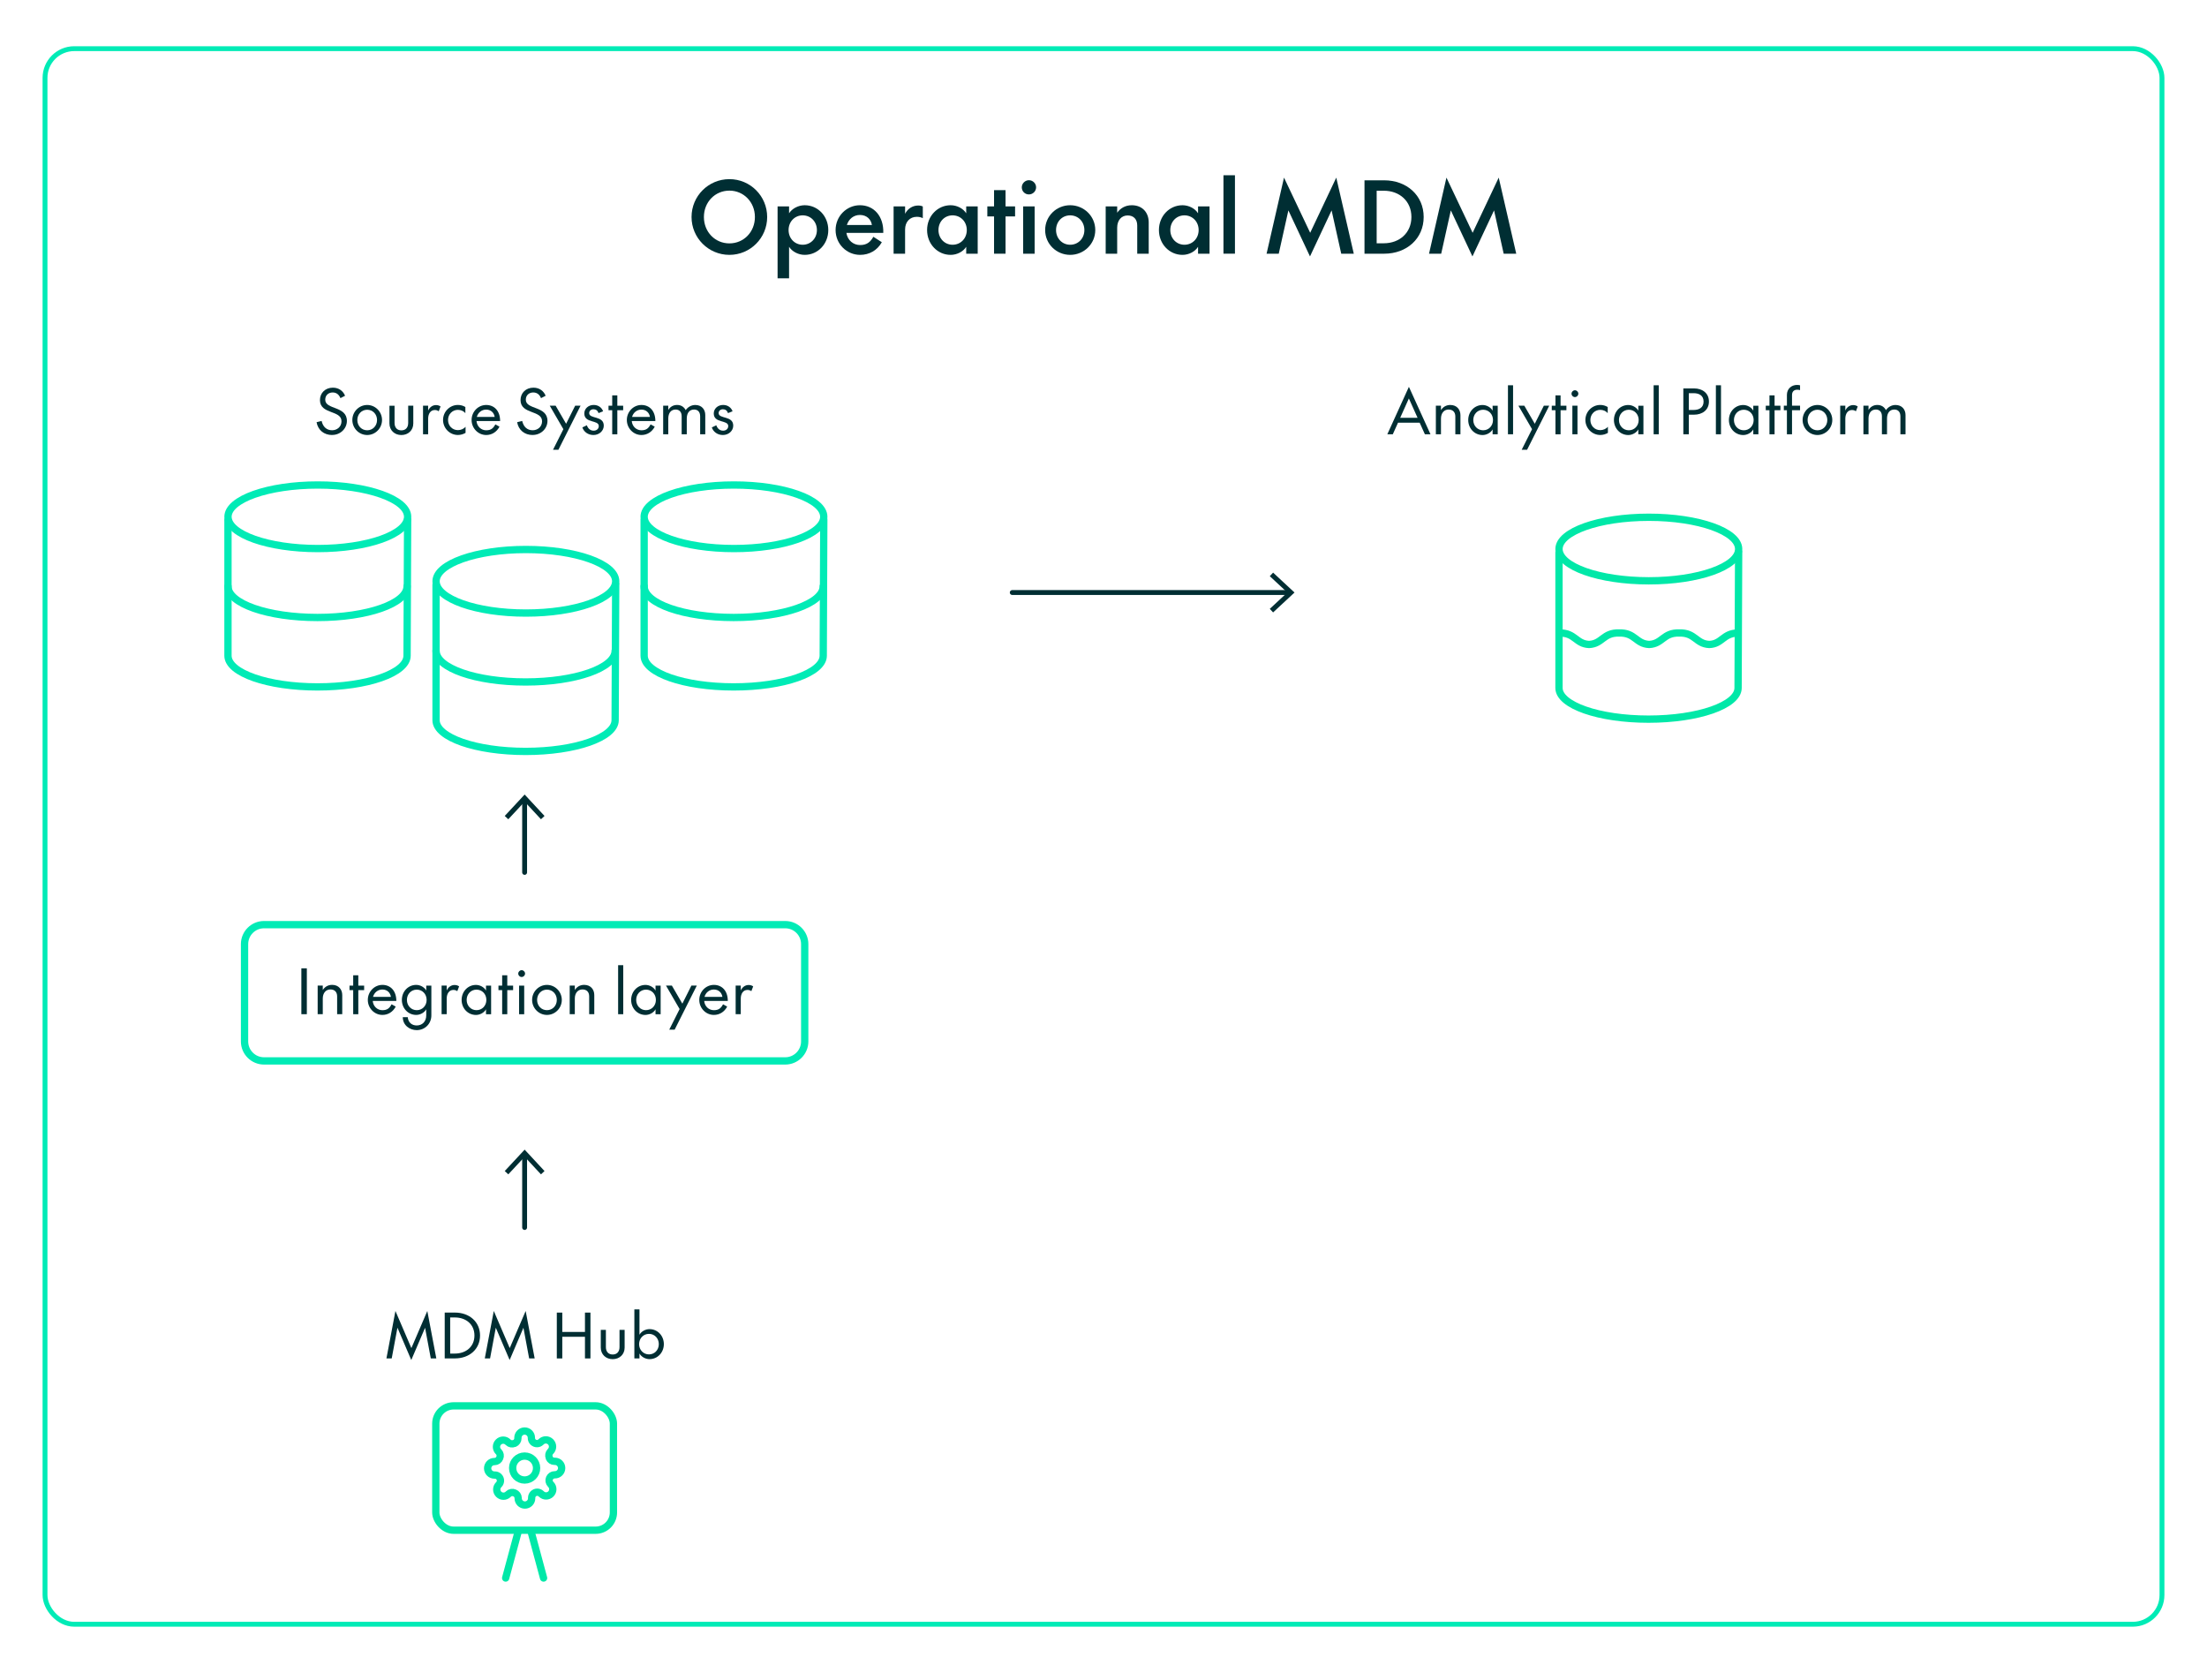 <?xml version="1.0" encoding="UTF-8"?>
<svg id="Layer_1" data-name="Layer 1" xmlns="http://www.w3.org/2000/svg" viewBox="0 0 907 690.5">
  <defs>
    <style>
      .cls-1 {
        fill: #002e33;
      }

      .cls-2 {
        stroke: #002e33;
      }

      .cls-2, .cls-3 {
        stroke-width: 2px;
      }

      .cls-2, .cls-3, .cls-4, .cls-5 {
        fill: none;
      }

      .cls-2, .cls-4, .cls-5 {
        stroke-linecap: round;
        stroke-linejoin: round;
      }

      .cls-6 {
        fill: #00ebb6;
      }

      .cls-3 {
        stroke-miterlimit: 10;
      }

      .cls-3, .cls-5 {
        stroke: #00ebb6;
      }

      .cls-4 {
        stroke: #00e8a8;
      }

      .cls-4, .cls-5 {
        stroke-width: 3px;
      }
    </style>
  </defs>
  <g>
    <path class="cls-1" d="M299.76,73.62c8.6,0,15.52,6.96,15.52,15.56s-6.92,15.56-15.52,15.56-15.56-6.96-15.56-15.56,6.92-15.56,15.56-15.56ZM299.76,78.34c-5.88,0-10.48,4.68-10.48,10.84s4.6,10.84,10.48,10.84,10.48-4.68,10.48-10.84-4.64-10.84-10.48-10.84Z"/>
    <path class="cls-1" d="M324.28,87.66c1.24-1.96,3.8-3.32,6.44-3.32,5.4,0,9.68,4.48,9.68,10.2s-4.28,10.2-9.68,10.2c-2.64,0-5.2-1.36-6.44-3.32v12.96h-4.72v-29.55h4.72v2.84ZM329.88,88.5c-3.28,0-5.8,2.6-5.8,6.04s2.52,6.04,5.8,6.04,5.84-2.6,5.84-6.04-2.52-6.04-5.84-6.04Z"/>
    <path class="cls-1" d="M358.92,97.3l3.48,2.24c-1.88,3.36-5.16,5.2-8.92,5.2-5.48,0-10.08-4.44-10.08-10.2s4.6-10.2,10-10.2c5.76,0,9.8,4.52,9.6,11.36h-15.16c.48,3.08,2.84,5,5.64,5s4.2-1.24,5.44-3.4ZM348.04,92.46h10.28c-.32-2.2-2.04-4.12-4.92-4.12-2.52,0-4.6,1.6-5.36,4.12Z"/>
    <path class="cls-1" d="M379.24,89.66c-.76-.4-1.56-.56-2.48-.56-2.84,0-4.8,2.08-4.8,5.24v9.92h-4.72v-19.44h4.72v3.04c.96-1.92,2.92-3.4,5.36-3.4.92,0,1.44.16,1.92.4v4.8Z"/>
    <path class="cls-1" d="M401.8,84.82v19.44h-4.72v-2.84c-1.2,1.96-3.76,3.32-6.4,3.32-5.4,0-9.68-4.48-9.68-10.2s4.28-10.2,9.68-10.2c2.64,0,5.2,1.36,6.4,3.32v-2.84h4.72ZM391.48,100.58c3.32,0,5.84-2.6,5.84-6.04s-2.52-6.04-5.84-6.04-5.8,2.6-5.8,6.04,2.52,6.04,5.8,6.04Z"/>
    <path class="cls-1" d="M405.76,84.82h2.76v-6.68h4.72v6.68h3.92v4.12h-3.92v15.32h-4.72v-15.32h-2.76v-4.12Z"/>
    <path class="cls-1" d="M419.92,76.98c0-1.6,1.36-2.92,2.92-2.92,1.64,0,2.96,1.32,2.96,2.92s-1.32,2.92-2.96,2.92-2.92-1.28-2.92-2.92ZM425.2,84.82v19.44h-4.72v-19.44h4.72Z"/>
    <path class="cls-1" d="M439.8,84.34c5.6,0,10.32,4.44,10.32,10.2s-4.72,10.2-10.32,10.2-10.28-4.44-10.28-10.2,4.68-10.2,10.28-10.2ZM439.8,100.58c3.32,0,5.84-2.6,5.84-6.04s-2.52-6.04-5.84-6.04-5.8,2.6-5.8,6.04,2.52,6.04,5.8,6.04Z"/>
    <path class="cls-1" d="M463.44,88.54c-2.6,0-4.32,2-4.32,5.08v10.64h-4.72v-19.44h4.72v2.6c1.28-1.8,3.28-3.08,6-3.08,4.4,0,6.96,3.04,6.96,7.04v12.88h-4.72v-11.6c0-2.52-1.44-4.12-3.92-4.12Z"/>
    <path class="cls-1" d="M497.08,84.82v19.44h-4.72v-2.84c-1.2,1.96-3.76,3.32-6.4,3.32-5.4,0-9.68-4.48-9.68-10.2s4.28-10.2,9.68-10.2c2.64,0,5.2,1.36,6.4,3.32v-2.84h4.72ZM486.76,100.58c3.32,0,5.84-2.6,5.84-6.04s-2.52-6.04-5.84-6.04-5.8,2.6-5.8,6.04,2.52,6.04,5.8,6.04Z"/>
    <path class="cls-1" d="M507.52,72.02v32.23h-4.72v-32.23h4.72Z"/>
    <path class="cls-1" d="M529.48,86.46l-3.96,17.8h-5l7.16-31.27,10.76,22.68,10.72-22.68,7.2,31.27h-5.16l-3.96-17.8-8.88,18.92-8.88-18.92Z"/>
    <path class="cls-1" d="M568.84,74.1c9.28,0,16.24,6.2,16.24,15.08s-6.96,15.08-16.24,15.08h-8.08v-30.16h8.08ZM568.68,78.38h-2.92v21.6h2.88c6.6,0,11.4-4.36,11.4-10.8s-4.8-10.8-11.36-10.8Z"/>
    <path class="cls-1" d="M596.24,86.46l-3.96,17.8h-5l7.16-31.27,10.76,22.68,10.72-22.68,7.2,31.27h-5.16l-3.96-17.8-8.88,18.92-8.88-18.92Z"/>
  </g>
  <g>
    <path class="cls-1" d="M136.5,178.77c-3.4,0-5.85-2.07-6.4-5.27l2.07-.5c.55,2.4,2.05,3.82,4.32,3.82,2.02,0,3.85-1.42,3.85-3.7,0-4.67-8.85-2.75-8.85-8.7,0-2.95,2.22-5.1,5.3-5.1,2.55,0,4.27,1.45,5.02,3.32l-1.9.98c-.58-1.4-1.57-2.33-3.2-2.33-1.72,0-3.05,1.15-3.05,2.97,0,4.2,8.9,2.47,8.9,8.72,0,3.15-2.67,5.77-6.07,5.77Z"/>
    <path class="cls-1" d="M150.9,166.43c3.35,0,6.1,2.77,6.1,6.17s-2.75,6.17-6.1,6.17-6.1-2.77-6.1-6.17,2.75-6.17,6.1-6.17ZM150.9,176.83c2.27,0,4.05-1.8,4.05-4.22s-1.78-4.22-4.05-4.22-4.05,1.8-4.05,4.22,1.77,4.22,4.05,4.22Z"/>
    <path class="cls-1" d="M167.75,173.8v-7.07h2.1v7.3c0,2.82-2.12,4.75-4.9,4.75s-4.9-1.92-4.9-4.77v-7.27h2.1v7.07c0,1.95,1.1,3.05,2.8,3.05s2.8-1.1,2.8-3.05Z"/>
    <path class="cls-1" d="M180.3,169.03c-.4-.35-1-.53-1.6-.53-1.75,0-2.75,1.53-2.75,3.57v6.4h-2.1v-11.75h2.1v2c.58-1.27,1.72-2.25,3.25-2.25.75,0,1.43.25,1.85.58l-.75,1.97Z"/>
    <path class="cls-1" d="M191.25,167.28v2.5c-.7-.85-1.85-1.35-3.07-1.35-2.22,0-4.05,1.75-4.05,4.17s1.83,4.17,4.05,4.17c1.23,0,2.43-.53,3.15-1.38v2.5c-.93.55-2,.87-3.15.87-3.35,0-6.1-2.77-6.1-6.17s2.75-6.17,6.1-6.17c1.15,0,2.18.3,3.07.85Z"/>
    <path class="cls-1" d="M203.58,174.4l1.7.95c-1.18,2.2-3.17,3.42-5.47,3.42-3.3,0-6-2.77-6-6.17s2.7-6.17,6-6.17,5.72,2.4,5.72,6.6h-9.7c.2,2.25,1.92,3.8,3.97,3.8s2.95-.88,3.77-2.42ZM195.95,171.35h7.35c-.25-1.67-1.5-3.02-3.5-3.02-1.85,0-3.35,1.22-3.85,3.02Z"/>
    <path class="cls-1" d="M218.93,178.77c-3.4,0-5.85-2.07-6.4-5.27l2.07-.5c.55,2.4,2.05,3.82,4.32,3.82,2.03,0,3.85-1.42,3.85-3.7,0-4.67-8.85-2.75-8.85-8.7,0-2.95,2.22-5.1,5.3-5.1,2.55,0,4.27,1.45,5.02,3.32l-1.9.98c-.57-1.4-1.57-2.33-3.2-2.33-1.72,0-3.05,1.15-3.05,2.97,0,4.2,8.9,2.47,8.9,8.72,0,3.15-2.67,5.77-6.07,5.77Z"/>
    <path class="cls-1" d="M231.53,176.38l-5.6-9.65h2.42l4.3,7.42,3.72-7.42h2.22l-9.1,18.1h-2.22l4.25-8.45Z"/>
    <path class="cls-1" d="M239.33,175.65l1.85-.88c.42,1.25,1.35,2.22,2.8,2.22,1.07,0,2.1-.65,2.1-1.9,0-2.62-5.95-1.05-5.95-5.17,0-1.97,1.65-3.5,3.85-3.5,2,0,3.37,1.17,3.87,2.6l-1.87.75c-.35-1.05-1.08-1.58-2.1-1.58-.93,0-1.75.6-1.75,1.58,0,2.5,6,.95,6,5.15,0,2.12-1.85,3.85-4.25,3.85-2.22,0-3.95-1.3-4.55-3.12Z"/>
    <path class="cls-1" d="M250.08,166.73h1.52v-4.25h2.1v4.25h2.4v1.85h-2.4v9.9h-2.1v-9.9h-1.52v-1.85Z"/>
    <path class="cls-1" d="M267.38,174.4l1.7.95c-1.17,2.2-3.17,3.42-5.47,3.42-3.3,0-6-2.77-6-6.17s2.7-6.17,6-6.17,5.72,2.4,5.72,6.6h-9.7c.2,2.25,1.92,3.8,3.97,3.8s2.95-.88,3.77-2.42ZM259.75,171.35h7.35c-.25-1.67-1.5-3.02-3.5-3.02-1.85,0-3.35,1.22-3.85,3.02Z"/>
    <path class="cls-1" d="M281.8,168.55c.83-1.23,2.28-2.12,3.92-2.12,2.67,0,4.12,1.85,4.12,4.12v7.92h-2.1v-7.37c0-1.8-.95-2.8-2.5-2.8-1.85,0-3,1.37-3,3.7v6.47h-2.1v-7.37c0-1.8-.93-2.8-2.5-2.8-1.82,0-3,1.37-3,3.7v6.47h-2.1v-11.75h2.1v1.77c.72-1.27,2.02-2.07,3.6-2.07,1.78,0,2.92.9,3.55,2.12Z"/>
    <path class="cls-1" d="M292.53,175.65l1.85-.88c.42,1.25,1.35,2.22,2.8,2.22,1.07,0,2.1-.65,2.1-1.9,0-2.62-5.95-1.05-5.95-5.17,0-1.97,1.65-3.5,3.85-3.5,2,0,3.37,1.17,3.87,2.6l-1.87.75c-.35-1.05-1.08-1.58-2.1-1.58-.93,0-1.75.6-1.75,1.58,0,2.5,6,.95,6,5.15,0,2.12-1.85,3.85-4.25,3.85-2.22,0-3.95-1.3-4.55-3.12Z"/>
  </g>
  <g>
    <path class="cls-1" d="M583.44,173.7h-8.9l-2.15,4.77h-2.25l8.87-19.5,8.87,19.5h-2.3l-2.15-4.77ZM575.42,171.7h7.15l-3.57-7.95-3.57,7.95Z"/>
    <path class="cls-1" d="M595.34,168.3c-1.85,0-3.15,1.42-3.15,3.75v6.42h-2.1v-11.75h2.1v1.83c.8-1.28,2.1-2.12,3.85-2.12,2.7,0,4.15,1.92,4.15,4.2v7.85h-2.1v-7.32c0-1.8-1.03-2.85-2.75-2.85Z"/>
    <path class="cls-1" d="M615.51,166.73v11.75h-2.1v-2.02c-.8,1.45-2.55,2.32-4.12,2.32-3.35,0-5.9-2.75-5.9-6.17s2.55-6.17,5.9-6.17c1.58,0,3.32.88,4.12,2.32v-2.02h2.1ZM609.52,176.83c2.27,0,4.05-1.8,4.05-4.22s-1.77-4.22-4.05-4.22-4.05,1.8-4.05,4.22,1.78,4.22,4.05,4.22Z"/>
    <path class="cls-1" d="M621.82,158.33v20.14h-2.1v-20.14h2.1Z"/>
    <path class="cls-1" d="M629.62,176.38l-5.6-9.65h2.42l4.3,7.42,3.72-7.42h2.22l-9.1,18.1h-2.22l4.25-8.45Z"/>
    <path class="cls-1" d="M637.72,166.73h1.52v-4.25h2.1v4.25h2.4v1.85h-2.4v9.9h-2.1v-9.9h-1.52v-1.85Z"/>
    <path class="cls-1" d="M645.84,161.78c0-.75.65-1.4,1.4-1.4s1.4.65,1.4,1.4-.62,1.4-1.4,1.4-1.4-.62-1.4-1.4ZM648.29,166.73v11.75h-2.1v-11.75h2.1Z"/>
    <path class="cls-1" d="M660.71,167.28v2.5c-.7-.85-1.85-1.35-3.07-1.35-2.22,0-4.05,1.75-4.05,4.17s1.82,4.17,4.05,4.17c1.22,0,2.42-.53,3.15-1.38v2.5c-.92.55-2,.87-3.15.87-3.35,0-6.1-2.77-6.1-6.17s2.75-6.17,6.1-6.17c1.15,0,2.17.3,3.07.85Z"/>
    <path class="cls-1" d="M675.39,166.73v11.75h-2.1v-2.02c-.8,1.45-2.55,2.32-4.12,2.32-3.35,0-5.9-2.75-5.9-6.17s2.55-6.17,5.9-6.17c1.58,0,3.32.88,4.12,2.32v-2.02h2.1ZM669.39,176.83c2.27,0,4.05-1.8,4.05-4.22s-1.77-4.22-4.05-4.22-4.05,1.8-4.05,4.22,1.78,4.22,4.05,4.22Z"/>
    <path class="cls-1" d="M681.69,158.33v20.14h-2.1v-20.14h2.1Z"/>
    <path class="cls-1" d="M694.04,178.47h-2.25v-18.85h4.37c3.5,0,6.15,1.97,6.15,5.4s-2.65,5.4-6.15,5.4h-2.12v8.05ZM694.04,168.48h1.97c2.2,0,4.1-.92,4.1-3.45s-1.9-3.45-4.1-3.45h-1.97v6.9Z"/>
    <path class="cls-1" d="M707.27,158.33v20.14h-2.1v-20.14h2.1Z"/>
    <path class="cls-1" d="M722.64,166.73v11.75h-2.1v-2.02c-.8,1.45-2.55,2.32-4.12,2.32-3.35,0-5.9-2.75-5.9-6.17s2.55-6.17,5.9-6.17c1.57,0,3.32.88,4.12,2.32v-2.02h2.1ZM716.64,176.83c2.27,0,4.05-1.8,4.05-4.22s-1.77-4.22-4.05-4.22-4.05,1.8-4.05,4.22,1.77,4.22,4.05,4.22Z"/>
    <path class="cls-1" d="M725.67,166.73h1.52v-4.25h2.1v4.25h2.4v1.85h-2.4v9.9h-2.1v-9.9h-1.52v-1.85Z"/>
    <path class="cls-1" d="M733.09,166.73h1.27v-4.47c0-2.4,1.8-4.07,4.15-4.07.53,0,.95.07,1.25.15v1.97c-.45-.1-.7-.15-1.2-.15-1.17,0-2.1.65-2.1,2.15v4.42h3.3v1.85h-3.3v9.9h-2.1v-9.9h-1.27v-1.85Z"/>
    <path class="cls-1" d="M746.91,166.43c3.35,0,6.1,2.77,6.1,6.17s-2.75,6.17-6.1,6.17-6.1-2.77-6.1-6.17,2.75-6.17,6.1-6.17ZM746.91,176.83c2.27,0,4.05-1.8,4.05-4.22s-1.77-4.22-4.05-4.22-4.05,1.8-4.05,4.22,1.77,4.22,4.05,4.22Z"/>
    <path class="cls-1" d="M762.71,169.03c-.4-.35-1-.53-1.6-.53-1.75,0-2.75,1.53-2.75,3.57v6.4h-2.1v-11.75h2.1v2c.57-1.27,1.72-2.25,3.25-2.25.75,0,1.42.25,1.85.58l-.75,1.97Z"/>
    <path class="cls-1" d="M775.06,168.55c.83-1.23,2.27-2.12,3.92-2.12,2.67,0,4.12,1.85,4.12,4.12v7.92h-2.1v-7.37c0-1.8-.95-2.8-2.5-2.8-1.85,0-3,1.37-3,3.7v6.47h-2.1v-7.37c0-1.8-.92-2.8-2.5-2.8-1.83,0-3,1.37-3,3.7v6.47h-2.1v-11.75h2.1v1.77c.72-1.27,2.02-2.07,3.6-2.07,1.77,0,2.92.9,3.55,2.12Z"/>
  </g>
  <g>
    <g id="database">
      <ellipse id="Ellipse_189" data-name="Ellipse 189" class="cls-5" cx="130.61" cy="212.37" rx="36.91" ry="13.06"/>
      <path id="Path_1149" data-name="Path 1149" class="cls-5" d="M167.29,240.93c0,7.1-16.35,12.83-36.8,12.83s-36.8-5.73-36.8-12.83"/>
      <path id="Path_1150" data-name="Path 1150" class="cls-5" d="M93.69,213.76v55.7c0,7.1,16.35,12.83,36.8,12.83s36.8-5.73,36.8-12.83l.23-55.89"/>
    </g>
    <g id="database-2" data-name="database">
      <ellipse id="Ellipse_189-2" data-name="Ellipse 189" class="cls-5" cx="216.12" cy="238.88" rx="36.91" ry="13.06"/>
      <path id="Path_1149-2" data-name="Path 1149" class="cls-5" d="M252.8,267.43c0,7.1-16.35,12.83-36.8,12.83s-36.8-5.73-36.8-12.83"/>
      <path id="Path_1150-2" data-name="Path 1150" class="cls-5" d="M179.2,240.27v55.7c0,7.1,16.35,12.83,36.8,12.83s36.8-5.73,36.8-12.83l.23-55.89"/>
    </g>
    <g id="database-3" data-name="database">
      <ellipse id="Ellipse_189-3" data-name="Ellipse 189" class="cls-5" cx="301.63" cy="212.37" rx="36.91" ry="13.06"/>
      <path id="Path_1149-3" data-name="Path 1149" class="cls-5" d="M338.32,240.93c0,7.1-16.35,12.83-36.8,12.83s-36.8-5.73-36.8-12.83"/>
      <path id="Path_1150-3" data-name="Path 1150" class="cls-5" d="M264.72,213.76v55.7c0,7.1,16.35,12.83,36.8,12.83s36.8-5.73,36.8-12.83l.23-55.89"/>
    </g>
  </g>
  <g>
    <path class="cls-4" d="M640.91,260.13c6.45-.07,6.69,4.47,12.14,4.72,5.53-.27,5.73-4.9,12.35-4.73,6.63-.17,6.82,4.46,12.35,4.73,5.53-.27,5.73-4.9,12.35-4.73,6.62-.17,6.82,4.46,12.35,4.73,5.28-.2,5.61-4.55,11.64-4.71"/>
    <g id="database-4" data-name="database">
      <ellipse id="Ellipse_189-4" data-name="Ellipse 189" class="cls-4" cx="677.61" cy="225.63" rx="36.91" ry="13.06"/>
      <path id="Path_1150-4" data-name="Path 1150" class="cls-4" d="M640.69,227.01v55.7c0,7.1,16.35,12.83,36.8,12.83s36.8-5.73,36.8-12.83l.23-55.89"/>
    </g>
  </g>
  <g>
    <line class="cls-2" x1="416" y1="243.5" x2="529.83" y2="243.5"/>
    <polygon class="cls-1" points="523.2 251.68 521.84 250.21 529.06 243.5 521.84 236.79 523.2 235.32 532 243.5 523.2 251.68"/>
  </g>
  <rect class="cls-3" x="18.5" y="20" width="870" height="647.5" rx="12" ry="12"/>
  <g>
    <path class="cls-1" d="M163.33,545.66l-2.35,12.6h-2.17l3.7-19.5,6.55,15.25,6.55-15.25,3.7,19.5h-2.27l-2.35-12.6-5.67,13.25-5.67-13.25Z"/>
    <path class="cls-1" d="M186.93,539.41c5.97,0,10.35,3.8,10.35,9.42s-4.37,9.42-10.35,9.42h-4.17v-18.84h4.17ZM186.93,541.41h-1.92v14.85h1.92c4.6,0,8.05-2.85,8.05-7.42s-3.45-7.42-8.05-7.42Z"/>
    <path class="cls-1" d="M203.75,545.66l-2.35,12.6h-2.17l3.7-19.5,6.55,15.25,6.55-15.25,3.7,19.5h-2.27l-2.35-12.6-5.67,13.25-5.67-13.25Z"/>
    <path class="cls-1" d="M240.4,549.36h-9.32v8.9h-2.25v-18.84h2.25v7.95h9.32v-7.95h2.25v18.84h-2.25v-8.9Z"/>
    <path class="cls-1" d="M254.6,553.58v-7.07h2.1v7.3c0,2.82-2.12,4.75-4.9,4.75s-4.9-1.92-4.9-4.77v-7.27h2.1v7.07c0,1.95,1.1,3.05,2.8,3.05s2.8-1.1,2.8-3.05Z"/>
    <path class="cls-1" d="M262.8,548.53c.8-1.45,2.55-2.32,4.12-2.32,3.35,0,5.9,2.75,5.9,6.17s-2.55,6.17-5.9,6.17c-1.57,0-3.32-.88-4.12-2.32v2.02h-2.1v-20.15h2.1v10.42ZM266.7,548.16c-2.27,0-4.05,1.8-4.05,4.22s1.78,4.22,4.05,4.22,4.05-1.8,4.05-4.22-1.77-4.22-4.05-4.22Z"/>
  </g>
  <g>
    <line class="cls-2" x1="215.6" y1="358.52" x2="215.6" y2="328.69"/>
    <polygon class="cls-1" points="223.78 335.32 222.32 336.68 215.61 329.46 208.89 336.68 207.43 335.32 215.61 326.52 223.78 335.32"/>
  </g>
  <g>
    <line class="cls-2" x1="215.6" y1="504.45" x2="215.6" y2="474.62"/>
    <polygon class="cls-1" points="223.78 481.25 222.32 482.61 215.61 475.39 208.89 482.61 207.43 481.25 215.61 472.45 223.78 481.25"/>
  </g>
  <g>
    <g>
      <path class="cls-1" d="M126.1,416.79h-2.25v-18.85h2.25v18.85Z"/>
      <path class="cls-1" d="M135.8,406.62c-1.85,0-3.15,1.42-3.15,3.75v6.42h-2.1v-11.75h2.1v1.82c.8-1.27,2.1-2.12,3.85-2.12,2.7,0,4.15,1.92,4.15,4.2v7.85h-2.1v-7.32c0-1.8-1.03-2.85-2.75-2.85Z"/>
      <path class="cls-1" d="M143.63,405.05h1.52v-4.25h2.1v4.25h2.4v1.85h-2.4v9.9h-2.1v-9.9h-1.52v-1.85Z"/>
      <path class="cls-1" d="M160.93,412.72l1.7.95c-1.17,2.2-3.17,3.42-5.47,3.42-3.3,0-6-2.77-6-6.17s2.7-6.17,6-6.17,5.72,2.4,5.72,6.6h-9.7c.2,2.25,1.92,3.8,3.97,3.8s2.95-.88,3.77-2.42ZM153.3,409.67h7.35c-.25-1.67-1.5-3.02-3.5-3.02-1.85,0-3.35,1.22-3.85,3.02Z"/>
      <path class="cls-1" d="M171.25,423.34c-2.9,0-5.72-2.02-5.72-5.32h2.05c.17,2.22,1.75,3.4,3.67,3.4,2.22,0,3.92-1.55,3.92-4.15v-2.5c-.8,1.45-2.55,2.32-4.12,2.32-3.35,0-5.9-2.75-5.9-6.17s2.55-6.17,5.9-6.17c1.57,0,3.32.87,4.12,2.32v-2.02h2.1v12.22c0,3.52-2.7,6.07-6.02,6.07ZM171.28,415.14c2.27,0,4.05-1.8,4.05-4.22s-1.77-4.22-4.05-4.22-4.05,1.8-4.05,4.22,1.77,4.22,4.05,4.22Z"/>
      <path class="cls-1" d="M187.93,407.34c-.4-.35-1-.52-1.6-.52-1.75,0-2.75,1.52-2.75,3.57v6.4h-2.1v-11.75h2.1v2c.58-1.27,1.72-2.25,3.25-2.25.75,0,1.42.25,1.85.57l-.75,1.97Z"/>
      <path class="cls-1" d="M201.83,405.05v11.75h-2.1v-2.02c-.8,1.45-2.55,2.32-4.12,2.32-3.35,0-5.9-2.75-5.9-6.17s2.55-6.17,5.9-6.17c1.58,0,3.32.87,4.12,2.32v-2.02h2.1ZM195.83,415.14c2.27,0,4.05-1.8,4.05-4.22s-1.77-4.22-4.05-4.22-4.05,1.8-4.05,4.22,1.78,4.22,4.05,4.22Z"/>
      <path class="cls-1" d="M204.85,405.05h1.52v-4.25h2.1v4.25h2.4v1.85h-2.4v9.9h-2.1v-9.9h-1.52v-1.85Z"/>
      <path class="cls-1" d="M212.98,400.1c0-.75.65-1.4,1.4-1.4s1.4.65,1.4,1.4-.62,1.4-1.4,1.4-1.4-.62-1.4-1.4ZM215.43,405.05v11.75h-2.1v-11.75h2.1Z"/>
      <path class="cls-1" d="M224.78,404.75c3.35,0,6.1,2.77,6.1,6.17s-2.75,6.17-6.1,6.17-6.1-2.77-6.1-6.17,2.75-6.17,6.1-6.17ZM224.78,415.14c2.27,0,4.05-1.8,4.05-4.22s-1.77-4.22-4.05-4.22-4.05,1.8-4.05,4.22,1.77,4.22,4.05,4.22Z"/>
      <path class="cls-1" d="M239.38,406.62c-1.85,0-3.15,1.42-3.15,3.75v6.42h-2.1v-11.75h2.1v1.82c.8-1.27,2.1-2.12,3.85-2.12,2.7,0,4.15,1.92,4.15,4.2v7.85h-2.1v-7.32c0-1.8-1.03-2.85-2.75-2.85Z"/>
      <path class="cls-1" d="M256.13,396.65v20.15h-2.1v-20.15h2.1Z"/>
      <path class="cls-1" d="M271.5,405.05v11.75h-2.1v-2.02c-.8,1.45-2.55,2.32-4.12,2.32-3.35,0-5.9-2.75-5.9-6.17s2.55-6.17,5.9-6.17c1.57,0,3.32.87,4.12,2.32v-2.02h2.1ZM265.5,415.14c2.27,0,4.05-1.8,4.05-4.22s-1.77-4.22-4.05-4.22-4.05,1.8-4.05,4.22,1.77,4.22,4.05,4.22Z"/>
      <path class="cls-1" d="M279.3,414.69l-5.6-9.65h2.42l4.3,7.42,3.72-7.42h2.22l-9.1,18.1h-2.22l4.25-8.45Z"/>
      <path class="cls-1" d="M297.15,412.72l1.7.95c-1.17,2.2-3.17,3.42-5.47,3.42-3.3,0-6-2.77-6-6.17s2.7-6.17,6-6.17,5.72,2.4,5.72,6.6h-9.7c.2,2.25,1.92,3.8,3.97,3.8s2.95-.88,3.77-2.42ZM289.53,409.67h7.35c-.25-1.67-1.5-3.02-3.5-3.02-1.85,0-3.35,1.22-3.85,3.02Z"/>
      <path class="cls-1" d="M308.78,407.34c-.4-.35-1-.52-1.6-.52-1.75,0-2.75,1.52-2.75,3.57v6.4h-2.1v-11.75h2.1v2c.57-1.27,1.72-2.25,3.25-2.25.75,0,1.42.25,1.85.57l-.75,1.97Z"/>
    </g>
    <path class="cls-6" d="M322.71,437.49H108.5c-5.24,0-9.5-4.26-9.5-9.5v-40c0-5.24,4.26-9.5,9.5-9.5h214.21c5.24,0,9.5,4.26,9.5,9.5v40c0,5.24-4.26,9.5-9.5,9.5ZM108.5,381.49c-3.58,0-6.5,2.92-6.5,6.5v40c0,3.58,2.92,6.5,6.5,6.5h214.21c3.58,0,6.5-2.92,6.5-6.5v-40c0-3.58-2.92-6.5-6.5-6.5H108.5Z"/>
  </g>
  <g>
    <circle id="Ellipse_191" data-name="Ellipse 191" class="cls-4" cx="215.6" cy="603.3" r="4.92"/>
    <path id="Path_1152" data-name="Path 1152" class="cls-4" d="M225.84,607.45c-.38.85-.2,1.85.46,2.52l.08.08c1.08,1.08,1.08,2.83,0,3.91s-2.83,1.08-3.91,0l-.08-.08c-.91-.88-2.37-.86-3.25.05-.41.42-.64.99-.65,1.58v.23c0,1.53-1.24,2.77-2.77,2.77s-2.77-1.24-2.77-2.77h0v-.12c-.02-.94-.61-1.76-1.49-2.09-.85-.38-1.85-.2-2.52.46l-.08.08c-1.08,1.08-2.83,1.08-3.91,0s-1.08-2.83,0-3.91l.08-.08c.88-.91.86-2.37-.05-3.25-.42-.41-.99-.64-1.58-.65h-.23c-1.53,0-2.77-1.24-2.77-2.77s1.24-2.77,2.77-2.77h.12c.94-.02,1.76-.61,2.09-1.49.38-.85.2-1.85-.46-2.52l-.08-.08c-1.08-1.08-1.08-2.83,0-3.91s2.83-1.08,3.91,0l.08.08c.67.65,1.66.83,2.52.46h.11c.84-.36,1.38-1.18,1.38-2.09v-.23c0-1.53,1.24-2.77,2.77-2.77,1.53,0,2.77,1.24,2.77,2.77h0v.13c.01,1.27,1.05,2.29,2.32,2.28.59,0,1.15-.24,1.58-.65l.08-.08c1.08-1.08,2.83-1.08,3.91,0s1.08,2.83,0,3.91l-.08.08c-.65.67-.83,1.66-.46,2.52v.11c.36.84,1.18,1.38,2.09,1.38h.23c1.53,0,2.77,1.24,2.77,2.77,0,1.53-1.24,2.76-2.77,2.77h-.12c-.91,0-1.73.55-2.09,1.38Z"/>
    <rect class="cls-4" x="179.1" y="577.75" width="73" height="51.1" rx="7.3" ry="7.3"/>
    <g>
      <line class="cls-4" x1="212.98" y1="629.33" x2="207.81" y2="648.5"/>
      <line class="cls-4" x1="218.23" y1="629.33" x2="223.39" y2="648.5"/>
    </g>
  </g>
</svg>